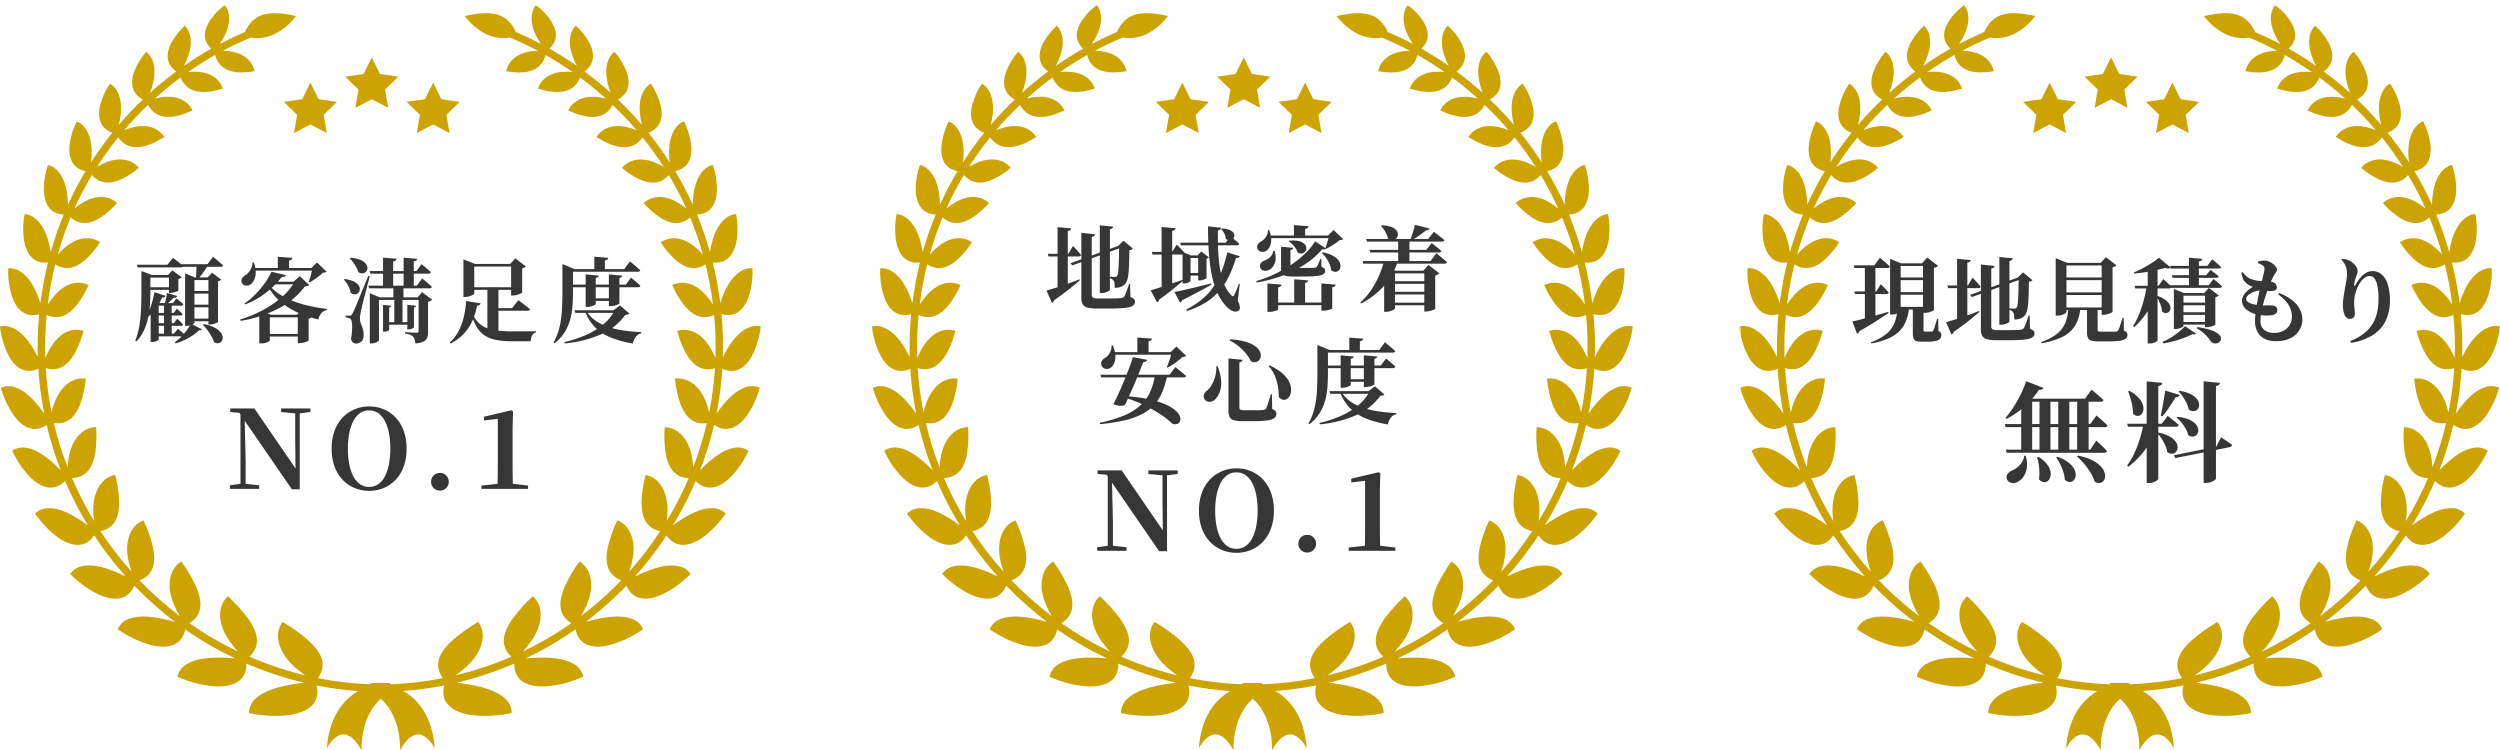 <?xml version="1.0" encoding="UTF-8"?> <svg xmlns="http://www.w3.org/2000/svg" xmlns:xlink="http://www.w3.org/1999/xlink" width="621.884" height="186.65" viewBox="0 0 621.884 186.65"><defs><filter id="楕円形_348" x="5.363" y="0" width="174.352" height="182.351" filterUnits="userSpaceOnUse"><feOffset dy="3"></feOffset><feGaussianBlur stdDeviation="3" result="blur"></feGaussianBlur><feFlood flood-opacity="0.161"></feFlood><feComposite operator="in" in2="blur"></feComposite><feComposite in="SourceGraphic"></feComposite></filter><clipPath id="clip-path"><path id="パス_45322" data-name="パス 45322" d="M70.285,153.373h0m48.668,0h0M23.9,104.912h0m141.431,0h0M133.291,0c-.143.03-2.973,3.378,1.295,9.613q-3.07-1.625-6.259-2.983c-2.066-4.324-5.249-5.683-12.72-3.976,0,0,4.487,6.517,11.245,5.363q3.539,1.465,6.94,3.269c-7.215.153-7.787,4.911-7.876,5.1a10.815,10.815,0,0,1,1.1.149c2.3.311,7.5.623,8.7-4.193q3.458,1.957,6.729,4.247c-7.349-.8-8.522,3.892-8.646,4.117.08-.013.69.2,1.586.423,2.5.609,7.23,1.217,8.918-3.2q3.328,2.464,6.412,5.247c-7.442-1.869-9.222,2.759-9.378,2.977.1-.006.874.4,1.99.8,2.57.93,6.95,1.861,9.08-2.2a84.215,84.215,0,0,1,5.961,6.3c-7.408-3.013-9.814,1.481-10,1.686.33.037,7.637,5.647,11.469.093a81.544,81.544,0,0,1,5.273,7.345c-7.3-4.288-10.283.22-10.4.24a18.7,18.7,0,0,0,4.4,2.872c2.226.981,5.022,1.495,7.258-1.088a77.841,77.841,0,0,1,4.362,8.346c-6.792-5.545-10.473-1.413-10.621-1.377a20.568,20.568,0,0,0,4.071,3.587c2.089,1.359,4.889,2.3,7.5,0a82.421,82.421,0,0,1,3.178,9.223c-6.032-6.715-10.35-3.078-10.513-3.058a22.144,22.144,0,0,0,3.595,4.308c1.917,1.717,4.583,3.133,7.567,1.2a85.138,85.138,0,0,1,1.853,9.994c-5.068-7.882-9.973-4.859-10.159-4.852a23.449,23.449,0,0,0,2.964,5c1.711,2.072,4.133,3.966,7.477,2.431a84.867,84.867,0,0,1,.327,10.705c-3.187-7.5-7.5-7.187-8.985-6.871-.316.067-.506.134-.53.127a24.769,24.769,0,0,0,2.19,5.617c1.439,2.419,3.535,4.763,7.206,3.673q-.241,3.8-.829,7.572-.267,1.742-.614,3.475c-1.052-4.754-3.187-6.832-4.879-7.766a5.832,5.832,0,0,0-3.411-.709c-.141.017-.218.034-.218.032a25.665,25.665,0,0,0,1.289,6.113c1.01,2.706,2.767,5.475,6.647,4.946a82.593,82.593,0,0,1-3.416,11.011c-.225-5-2-7.465-3.544-8.7a5.732,5.732,0,0,0-3.505-1.3h-.035a29.92,29.92,0,0,0,.23,6.47c.533,2.931,1.775,6.051,5.766,6.2a85.857,85.857,0,0,1-5.507,10.714c.76-5.169-.586-8.022-1.9-9.55A5.676,5.676,0,0,0,160.6,116.8a28.774,28.774,0,0,0-1,6.644c-.058,3.068.653,6.522,4.645,7.345a84.866,84.866,0,0,1-7.764,10.122c1.872-5.236,1.077-8.429.038-10.237a5.707,5.707,0,0,0-2.983-2.577,34.751,34.751,0,0,0-2.326,6.591c-.636,3.173-.663,6.789,3.315,8.337q-2.588,2.7-5.411,5.144-2.234,1.979-4.626,3.787c3.018-5.006,2.87-8.394,2.15-10.46a5.7,5.7,0,0,0-2.5-3.151,37.719,37.719,0,0,0-3.684,6.273c-1.277,3.115-2.07,6.75,1.677,9.064a83.32,83.32,0,0,1-12.1,7.06c4.137-4.433,4.689-7.888,4.395-10.1a5.756,5.756,0,0,0-1.882-3.661,41.481,41.481,0,0,0-5.056,5.6c-1.972,2.843-3.554,6.388-.282,9.443a85.006,85.006,0,0,1-13.922,4.643c5.249-3.58,6.562-7.006,6.773-9.235a5.8,5.8,0,0,0-1.105-4.069,40.216,40.216,0,0,0-6.389,4.569c-2.66,2.415-5.089,5.624-2.41,9.423a81.365,81.365,0,0,1-12.914,1.528.768.768,0,0,0-.6-.328h-1.9a.538.538,0,0,0-.11.017.655.655,0,0,0-.134-.017H92.6a.773.773,0,0,0-.6.328,81.381,81.381,0,0,1-12.914-1.528c2.68-3.8.25-7.009-2.41-9.423a40.177,40.177,0,0,0-6.39-4.569,5.8,5.8,0,0,0-1.1,4.069c.211,2.228,1.523,5.654,6.772,9.235a84.97,84.97,0,0,1-13.922-4.643c3.272-3.056,1.69-6.6-.282-9.443a41.378,41.378,0,0,0-5.056-5.6,5.755,5.755,0,0,0-1.881,3.661c-.294,2.21.257,5.665,4.4,10.1a83.345,83.345,0,0,1-12.1-7.06c3.748-2.314,2.954-5.949,1.678-9.064a37.773,37.773,0,0,0-3.685-6.273,5.7,5.7,0,0,0-2.5,3.151c-.719,2.066-.868,5.454,2.15,10.46-1.589-1.206-3.136-2.467-4.626-3.787q-2.82-2.442-5.41-5.144c3.978-1.549,3.951-5.164,3.315-8.337A34.594,34.594,0,0,0,35.7,128.1a5.714,5.714,0,0,0-2.982,2.577c-1.039,1.809-1.834,5,.038,10.237a84.985,84.985,0,0,1-7.764-10.122c3.992-.823,4.7-4.277,4.645-7.345a28.753,28.753,0,0,0-1-6.644,5.674,5.674,0,0,0-3.318,1.943c-1.315,1.528-2.663,4.382-1.9,9.55a85.846,85.846,0,0,1-5.506-10.714c3.991-.152,5.233-3.272,5.766-6.2a29.876,29.876,0,0,0,.23-6.47h-.035a5.728,5.728,0,0,0-3.5,1.3c-1.545,1.234-3.32,3.7-3.544,8.7A82.6,82.6,0,0,1,13.4,103.9c3.88.529,5.636-2.24,6.648-4.946a25.665,25.665,0,0,0,1.288-6.113s-.077-.015-.218-.032a5.829,5.829,0,0,0-3.409.709c-1.692.934-3.828,3.012-4.879,7.766q-.345-1.733-.614-3.475-.592-3.766-.829-7.572c3.672,1.09,5.768-1.254,7.206-3.673a24.707,24.707,0,0,0,2.19-5.617c-.025.007-.214-.06-.53-.127-1.49-.316-5.8-.634-8.985,6.871A84.866,84.866,0,0,1,11.6,76.99c3.345,1.535,5.766-.359,7.477-2.431a23.449,23.449,0,0,0,2.964-5c-.186-.007-5.091-3.029-10.16,4.852a85.143,85.143,0,0,1,1.854-9.994c2.982,1.935,5.649.518,7.565-1.2a22.1,22.1,0,0,0,3.595-4.308c-.162-.02-4.48-3.657-10.512,3.058a82.768,82.768,0,0,1,3.177-9.223c2.616,2.3,5.415,1.359,7.5,0a20.607,20.607,0,0,0,4.071-3.587c-.149-.036-3.829-4.168-10.621,1.377a78.154,78.154,0,0,1,4.362-8.346c2.236,2.583,5.031,2.07,7.258,1.088a18.72,18.72,0,0,0,4.4-2.872c-.121-.021-3.1-4.529-10.4-.24A81.769,81.769,0,0,1,29.4,32.825c3.832,5.554,11.14-.056,11.47-.093-.187-.205-2.593-4.7-10-1.686a84.449,84.449,0,0,1,5.961-6.3c2.13,4.065,6.511,3.134,9.08,2.2,1.117-.4,1.892-.809,1.991-.8-.156-.218-1.935-4.845-9.378-2.977q3.077-2.781,6.414-5.247c1.687,4.421,6.418,3.812,8.918,3.2.895-.218,1.5-.436,1.586-.423-.124-.224-1.3-4.92-8.647-4.117q3.268-2.282,6.729-4.247c1.2,4.816,6.4,4.5,8.7,4.193a10.769,10.769,0,0,1,1.1-.149c-.09-.186-.661-4.944-7.876-5.1q3.395-1.8,6.941-3.269c6.758,1.154,11.244-5.363,11.244-5.363C66.16.947,62.978,2.307,60.912,6.631q-3.185,1.359-6.259,2.983C58.92,3.379,56.092.031,55.948,0,55.77-.11,47.58,6.218,52.57,10.753q-3.512,1.989-6.835,4.316c3.684-6.947.383-9.981.23-9.993a15.943,15.943,0,0,0-3.481,4.489c-1.127,2.334-1.29,5,1.341,6.879q-3.378,2.5-6.511,5.324c2.928-7.579-.8-10.2-.964-10.2a16.4,16.4,0,0,0-3.016,5.042c-.877,2.521-.712,5.266,2.2,6.811a86.035,86.035,0,0,0-5.985,6.315c2.044-8.118-2.058-10.256-2.227-10.231a16.827,16.827,0,0,0-2.458,5.566c-.614,2.671-.076,5.47,3.07,6.621a83.253,83.253,0,0,0-5.284,7.346c1.041-8.613-3.42-10.224-3.582-10.163a18.3,18.3,0,0,0-1.791,6.063c-.242,2.857.614,5.6,4.006,6.31a79.816,79.816,0,0,0-4.373,8.343c-.134-9-4.831-9.953-5.007-9.871A18.615,18.615,0,0,0,10.889,46.2c.179,2.984,1.4,5.649,4.959,5.842a84.625,84.625,0,0,0-3.223,9.343c-1.422-9.312-6.326-9.548-6.5-9.436a19.329,19.329,0,0,0-.1,6.81c.61,3.047,2.263,5.6,5.918,5.2a87.17,87.17,0,0,0-1.89,10.158c-2.837-9.379-7.837-8.839-8-8.694a20.166,20.166,0,0,0,.936,7.01c1.043,3.029,3.163,5.389,6.764,4.38a86.94,86.94,0,0,0-.343,10.7C5.062,78.376.142,79.73,0,79.9a21.4,21.4,0,0,0,2.055,7.051c1.492,2.938,4.052,5.019,7.49,3.431q.245,3.872.845,7.71c.176,1.154.38,2.3.6,3.446C8.2,97.53,5.868,95.7,3.935,95.06a4.705,4.705,0,0,0-3.7.064,22.758,22.758,0,0,0,3.23,6.942c2.035,2.781,4.93,4.506,8.143,2.291a83.684,83.684,0,0,0,3.493,11.3c-3.58-3.7-6.274-5.219-8.335-5.558a4.687,4.687,0,0,0-3.714.681,22.846,22.846,0,0,0,4.478,6.608c2.566,2.531,5.832,3.794,8.653.925a87.247,87.247,0,0,0,3.927,8.028q.845,1.519,1.744,3c-4.354-3.172-7.351-4.276-9.515-4.262a4.706,4.706,0,0,0-3.623,1.343,25.4,25.4,0,0,0,5.784,5.993c3.115,2.121,6.6,2.877,8.927-.584a85.466,85.466,0,0,0,7.852,10.23c-5.008-2.443-8.255-3.026-10.435-2.629a4.7,4.7,0,0,0-3.389,2,25.2,25.2,0,0,0,7.036,5.085c3.53,1.64,7.262,1.736,8.913-2.17q2.63,2.727,5.5,5.217,2.226,1.972,4.6,3.777c-5.629-1.584-9.082-1.584-11.194-.816a4.709,4.709,0,0,0-3.037,2.643,26.382,26.382,0,0,0,8.176,3.916c3.931,1.048,7.778.423,8.623-3.862a85.307,85.307,0,0,0,12.358,7.2c-6.178-.511-9.736.129-11.747,1.32a4.7,4.7,0,0,0-2.532,3.247,27.641,27.641,0,0,0,9.2,2.4c4.285.261,8.062-1.1,7.943-5.669a86.9,86.9,0,0,0,14.309,4.763c-6.479.788-9.974,2.1-11.791,3.775a4.688,4.688,0,0,0-1.858,3.777,30.647,30.647,0,0,0,9.958.521c4.453-.662,8-2.853,6.822-7.385a83.788,83.788,0,0,0,10.225,1.391l.115.016c-3.8,2.252-7.2,6.462-7.773,14.277,0,0,3.891-8.163,8.628.448,0,0-.464-8.154,4.8-12.832,5.262,4.677,4.8,12.832,4.8,12.832,4.737-8.611,8.628-.448,8.628-.448-.572-7.84-3.991-12.052-7.808-14.3a83.844,83.844,0,0,0,10.156-1.386c-1.18,4.532,2.367,6.723,6.821,7.385a30.644,30.644,0,0,0,9.958-.521,4.688,4.688,0,0,0-1.857-3.777c-1.817-1.67-5.312-2.987-11.79-3.775a86.913,86.913,0,0,0,14.309-4.763c-.119,4.568,3.657,5.93,7.943,5.669a27.641,27.641,0,0,0,9.2-2.4,4.7,4.7,0,0,0-2.532-3.247c-2.011-1.191-5.569-1.832-11.747-1.32a85.248,85.248,0,0,0,12.358-7.2c.846,4.285,4.692,4.91,8.623,3.862a26.352,26.352,0,0,0,8.176-3.916,4.7,4.7,0,0,0-3.036-2.643c-2.111-.768-5.565-.768-11.194.816q2.37-1.805,4.6-3.777,2.873-2.488,5.5-5.217c1.65,3.905,5.383,3.81,8.912,2.17a25.147,25.147,0,0,0,7.035-5.085,4.691,4.691,0,0,0-3.388-2c-2.18-.4-5.427.186-10.435,2.629a85.406,85.406,0,0,0,7.852-10.23c2.327,3.462,5.812,2.705,8.926.584a25.377,25.377,0,0,0,5.785-5.993,4.708,4.708,0,0,0-3.623-1.343c-2.164-.014-5.162,1.089-9.515,4.262q.9-1.479,1.743-3a86.659,86.659,0,0,0,3.927-8.028c2.822,2.869,6.087,1.606,8.654-.925a22.811,22.811,0,0,0,4.478-6.608,4.685,4.685,0,0,0-3.714-.681c-2.061.339-4.755,1.855-8.333,5.558a84.011,84.011,0,0,0,3.493-11.3c3.213,2.215,6.107.49,8.143-2.291a22.756,22.756,0,0,0,3.229-6.942,4.7,4.7,0,0,0-3.7-.064c-1.933.639-4.261,2.47-7.06,6.481q.337-1.718.6-3.446.6-3.833.845-7.71c3.439,1.589,6-.492,7.49-3.431a21.4,21.4,0,0,0,2.055-7.05h0c-.143-.174-5.063-1.528-9.414,7.6a86.94,86.94,0,0,0-.343-10.7c3.6,1.009,5.721-1.351,6.765-4.38a20.182,20.182,0,0,0,.936-7.01c-.16-.144-5.16-.684-8,8.694a87.173,87.173,0,0,0-1.89-10.158c3.655.4,5.307-2.15,5.918-5.2a19.352,19.352,0,0,0-.1-6.81c-.177-.112-5.081.124-6.5,9.436a84.623,84.623,0,0,0-3.223-9.343c3.561-.193,4.78-2.858,4.959-5.842a18.631,18.631,0,0,0-1.014-6.481c-.176-.082-4.874.874-5.008,9.871a79.917,79.917,0,0,0-4.371-8.343c3.39-.708,4.247-3.452,4.005-6.31a18.315,18.315,0,0,0-1.791-6.063c-.162-.061-4.623,1.55-3.582,10.163a83.131,83.131,0,0,0-5.283-7.346c3.145-1.151,3.683-3.951,3.07-6.621a16.835,16.835,0,0,0-2.459-5.566c-.169-.025-4.271,2.113-2.227,10.231a86.157,86.157,0,0,0-5.985-6.315c2.913-1.545,3.079-4.29,2.2-6.811a16.394,16.394,0,0,0-3.016-5.042c-.161-.006-3.892,2.619-.964,10.2q-3.127-2.821-6.511-5.324c2.63-1.877,2.466-4.545,1.34-6.879a15.966,15.966,0,0,0-3.481-4.489c-.154.013-3.455,3.046.229,9.993q-3.319-2.32-6.835-4.316C141.614,6.258,133.61,0,133.3,0h-.006" transform="translate(0 0.001)" fill="none"></path></clipPath><linearGradient id="linear-gradient" y1="1" x2="0.003" y2="1" gradientUnits="objectBoundingBox"><stop offset="0" stop-color="#cca301"></stop><stop offset="0.067" stop-color="#cca301"></stop><stop offset="0.197" stop-color="#fee661"></stop><stop offset="0.506" stop-color="#cca301"></stop><stop offset="0.792" stop-color="#fee661"></stop><stop offset="0.933" stop-color="#cca301"></stop><stop offset="1" stop-color="#cca301"></stop></linearGradient><filter id="楕円形_348-2" x="222.265" y="0" width="174.352" height="182.351" filterUnits="userSpaceOnUse"><feOffset dy="3"></feOffset><feGaussianBlur stdDeviation="3" result="blur-2"></feGaussianBlur><feFlood flood-opacity="0.161"></feFlood><feComposite operator="in" in2="blur-2"></feComposite><feComposite in="SourceGraphic"></feComposite></filter><filter id="楕円形_348-3" x="438.008" y="0" width="174.352" height="182.351" filterUnits="userSpaceOnUse"><feOffset dy="3"></feOffset><feGaussianBlur stdDeviation="3" result="blur-3"></feGaussianBlur><feFlood flood-opacity="0.161"></feFlood><feComposite operator="in" in2="blur-3"></feComposite><feComposite in="SourceGraphic"></feComposite></filter></defs><g id="グループ_1867" data-name="グループ 1867" transform="translate(-648.479 -3348.664)"><g id="グループ_1866" data-name="グループ 1866" transform="translate(0 0.5)"><g id="グループ_1731" data-name="グループ 1731" transform="translate(-226.283 2887.72)"><g transform="matrix(1, 0, 0, 1, 874.76, 460.44)" filter="url(#楕円形_348)"><ellipse id="楕円形_348-4" data-name="楕円形 348" cx="78.176" cy="82.176" rx="78.176" ry="82.176" transform="translate(14.36 6)" fill="#fff"></ellipse></g><g id="グループ_1107" data-name="グループ 1107" transform="translate(874.762 461.78)"><g id="グループ_1106" data-name="グループ 1106" transform="translate(0 0)" clip-path="url(#clip-path)"><rect id="長方形_3014" data-name="長方形 3014" width="189.238" height="185.424" transform="translate(0 -0.11)" fill="url(#linear-gradient)"></rect></g></g><path id="パス_45323" data-name="パス 45323" d="M6.6,0,4.56,4.132,0,4.8,3.3,8.012l-.779,4.542L6.6,10.41l4.079,2.144L9.9,8.012,13.2,4.8,8.64,4.132Z" transform="translate(960.645 474.711)" fill="#cca301"></path><path id="パス_45324" data-name="パス 45324" d="M6.6,0,4.56,4.132,0,4.8,3.3,8.012l-.779,4.542L6.6,10.41l4.079,2.144L9.9,8.012,13.2,4.8,8.64,4.132Z" transform="translate(945.373 480.988)" fill="#cca301"></path><path id="パス_45325" data-name="パス 45325" d="M6.6,0,4.56,4.132,0,4.8,3.3,8.012l-.779,4.542L6.6,10.41l4.079,2.144L9.9,8.012,13.2,4.8,8.64,4.132Z" transform="translate(975.917 480.988)" fill="#cca301"></path></g><path id="パス_47310" data-name="パス 47310" d="M.963-17.536H8.584l1.377-1.719.253.2q.253.2.649.5t.826.65q.43.351.795.664-.086.368-.642.368H1.147ZM3.11-14.984h6.8v.65H3.11Zm0,3.053H9.825v.65H3.11ZM5.691-8H9.936l.921-1.138.284.229q.284.229.676.558t.719.639q-.092.368-.575.368H5.691ZM5.542-5.538h4.589l.785-1.053.244.218.588.524a7.819,7.819,0,0,1,.608.6q-.069.362-.569.362H5.542Zm0,2.533h4.645l.808-1.086.252.226q.252.226.6.541t.614.608q-.075.368-.558.368H5.542ZM5.492-.377h4.7l.979-1.213.306.244q.306.244.722.585t.765.674q-.086.368-.592.368H5.492ZM6.405-8V1.055q0,.1-.443.364a2.362,2.362,0,0,1-1.2.262H4.4v-7.96l1.48-2.06L6.7-8ZM7.731-8H9.639V0H7.731ZM5.335-10.7l2.754.9a.642.642,0,0,1-.267.332.944.944,0,0,1-.588.115A15.374,15.374,0,0,1,5.67-6.593a9.557,9.557,0,0,1-2,2.09l-.317-.2A15.393,15.393,0,0,0,4.525-7.416,21,21,0,0,0,5.335-10.7Zm3.145.2,2.505.748q-.148.483-.861.439-.354.374-.845.82T8.3-7.652H7.88q.157-.567.323-1.392T8.48-10.495Zm.472-4.489H8.739L9.8-16.14l2.326,1.71a1.184,1.184,0,0,1-.307.248A1.476,1.476,0,0,1,11.29-14v2.9q0,.069-.337.2a6.468,6.468,0,0,1-.785.248,3.328,3.328,0,0,1-.816.114h-.4Zm-6.849,0v-.98l2.6.98H4.334v4.226q0,1.315-.088,2.9a23.851,23.851,0,0,1-.413,3.248A15.145,15.145,0,0,1,2.805-1.36,10.515,10.515,0,0,1,.86,1.557L.57,1.371A17.814,17.814,0,0,0,1.638-2.576,35.557,35.557,0,0,0,2.03-6.75Q2.1-8.843,2.1-10.741Zm9.832-2.677h6.6l1.39-1.822.256.205q.256.205.647.525t.812.69l.776.684q-.075.368-.626.368H12.118ZM13.975-11h6.046v.656H13.975Zm0,3.408h6.046v.656H13.975Zm0,3.467h6.046v.65H13.975Zm3.618,1.368a9.23,9.23,0,0,1,2.7.857,4.537,4.537,0,0,1,1.5,1.19A2.294,2.294,0,0,1,22.311.514a1.522,1.522,0,0,1-.251.993,1.146,1.146,0,0,1-.79.486A1.658,1.658,0,0,1,20.152,1.7,6.72,6.72,0,0,0,19.482.18,14.957,14.957,0,0,0,18.47-1.329a14.457,14.457,0,0,0-1.086-1.279Zm1.183-11.616H18.57l1.12-1.177,2.249,1.731a1.291,1.291,0,0,1-.292.213,1.839,1.839,0,0,1-.482.184V-3.334q0,.086-.334.248a4.938,4.938,0,0,1-.79.293,3.168,3.168,0,0,1-.875.131h-.39Zm-5.8,0v-1.012l2.42,1.012h4.766v.657H15.3v10.6q0,.119-.283.312a2.87,2.87,0,0,1-.73.337,3.056,3.056,0,0,1-.946.145h-.363ZM14.4-2.884l2.8,1.449q-.178.282-.742.172A8.552,8.552,0,0,1,14.908.031,15.592,15.592,0,0,1,12.831,1.2a14.353,14.353,0,0,1-2.234.84l-.186-.295A11.855,11.855,0,0,0,12.014.38a14.546,14.546,0,0,0,1.406-1.649A9.847,9.847,0,0,0,14.4-2.884Zm1.4-14.777h3.072q-.323.512-.776,1.18t-.942,1.311a14.237,14.237,0,0,1-.937,1.121H15.65q.058-.535.091-1.209t.052-1.322Q15.812-17.229,15.8-17.661ZM32.5-5.094h9.775v.65H32.5Zm-.05,4.773h9.838V.335H32.453ZM34.211-13.3h7.848v.65H33.577Zm-.161,8.2V1.278q0,.079-.258.269a2.591,2.591,0,0,1-.739.343,3.829,3.829,0,0,1-1.154.153h-.474V-4.875l.862-.993,2.065.774Zm6.952,0H40.8l1.2-1.278,2.484,1.859a1.347,1.347,0,0,1-.283.235A1.222,1.222,0,0,1,43.7-4.1V1.312q0,.069-.379.231a6.13,6.13,0,0,1-.894.293,3.934,3.934,0,0,1-.967.131H41Zm-.782-8.2h-.3l1.586-1.38,2.324,2.189a.7.7,0,0,1-.366.254,3.471,3.471,0,0,1-.682.1A19.275,19.275,0,0,1,36.251-6.67a30.942,30.942,0,0,1-9.424,3.1L26.671-3.9a32.633,32.633,0,0,0,5.613-2.332,25.061,25.061,0,0,0,4.708-3.2A14.724,14.724,0,0,0,40.221-13.3Zm-6.537.5a9.488,9.488,0,0,0,2.577,2.474A18.312,18.312,0,0,0,39.826-8.5a28.592,28.592,0,0,0,4.13,1.238,41.265,41.265,0,0,0,4.288.717l-.029.28a2.372,2.372,0,0,0-1.353.793,3.591,3.591,0,0,0-.744,1.557A29.447,29.447,0,0,1,40.873-5.7,17.65,17.65,0,0,1,36.494-8.51a13.085,13.085,0,0,1-3.1-4.06ZM37-14.464a20.437,20.437,0,0,1-2.3,2.537,21.616,21.616,0,0,1-3.071,2.4,18.843,18.843,0,0,1-3.694,1.854l-.186-.215a18.454,18.454,0,0,0,2.846-2.424,23.277,23.277,0,0,0,2.32-2.81,15.753,15.753,0,0,0,1.539-2.672l3.626.867a.537.537,0,0,1-.307.328A2.038,2.038,0,0,1,37-14.464ZM29.67-16.716H45.938v.65H29.67Zm6.372-2.8,3.626.274a.645.645,0,0,1-.2.4,1.206,1.206,0,0,1-.638.252v2.279H36.042Zm-6.29,1.4h.313a6.786,6.786,0,0,1,.478,2.473,4.576,4.576,0,0,1-.386,1.856,2.833,2.833,0,0,1-.885,1.131,1.72,1.72,0,0,1-.811.308,1.45,1.45,0,0,1-.829-.14,1.141,1.141,0,0,1-.553-.593,1.191,1.191,0,0,1,.061-1.05,2,2,0,0,1,.767-.758,3.567,3.567,0,0,0,.858-.744,4.361,4.361,0,0,0,.707-1.137A3.35,3.35,0,0,0,29.752-18.115Zm14.908,1.4h-.253L45.772-18.1l2.385,2.278a.65.65,0,0,1-.334.2,3.236,3.236,0,0,1-.563.074,11.385,11.385,0,0,1-.963.832q-.569.445-1.181.855t-1.15.711l-.221-.15q.181-.477.359-1.1t.328-1.246Q44.583-16.272,44.66-16.716ZM53.911-4.881a.83.83,0,0,0,.357-.061.97.97,0,0,0,.3-.406q.132-.247.252-.477t.33-.708q.21-.478.6-1.422l1.063-2.579q.674-1.635,1.723-4.208l.376.082q-.2.784-.463,1.772t-.536,2.023q-.271,1.035-.516,1.991t-.417,1.687q-.172.731-.254,1.086-.111.54-.191,1.1a5.625,5.625,0,0,0-.064,1,2.972,2.972,0,0,0,.164.888q.148.419.332.885a6.945,6.945,0,0,1,.312,1.038,5.313,5.313,0,0,1,.1,1.346,1.955,1.955,0,0,1-.55,1.4,1.832,1.832,0,0,1-1.346.522,1.214,1.214,0,0,1-.747-.268A1.473,1.473,0,0,1,54.247.9a16.141,16.141,0,0,0,.264-2.281,10.055,10.055,0,0,0-.065-1.8q-.107-.729-.376-.89a1.528,1.528,0,0,0-.517-.261,3.059,3.059,0,0,0-.655-.106v-.445h1.012Zm.2-14.381a8,8,0,0,1,2.483.533,3.256,3.256,0,0,1,1.331.941,1.769,1.769,0,0,1,.405,1.061,1.317,1.317,0,0,1-.313.89,1.294,1.294,0,0,1-.824.44,1.727,1.727,0,0,1-1.124-.287,5.011,5.011,0,0,0-.516-1.247,11.788,11.788,0,0,0-.785-1.2,9.369,9.369,0,0,0-.838-.989Zm-1.457,5.288a7.141,7.141,0,0,1,2.31.625,2.972,2.972,0,0,1,1.184.961,1.621,1.621,0,0,1,.29,1.023,1.305,1.305,0,0,1-.383.836,1.269,1.269,0,0,1-.84.37,1.638,1.638,0,0,1-1.065-.38,4.857,4.857,0,0,0-.61-1.783,7.584,7.584,0,0,0-1.076-1.507Zm6.225-1.985H70.516l1.279-1.71.4.325q.4.325.937.785t.966.882q-.092.368-.631.368h-14.4Zm-.321,3.631H70.6l1.346-1.8.248.205q.248.205.625.524t.793.681q.417.362.753.682-.092.368-.631.368H58.742Zm4.6,9.071h5.5v.65h-5.5Zm-.945-16.037,3.357.274a.643.643,0,0,1-.2.419,1.178,1.178,0,0,1-.646.235v6.522H62.209Zm5.114,0L70.7-19a.629.629,0,0,1-.2.4,1.167,1.167,0,0,1-.64.235v6.522H67.323Zm3.742,9.867h-.247l1.1-1.29,2.512,1.884a1.14,1.14,0,0,1-.383.3,2.432,2.432,0,0,1-.646.223V-.774A4.149,4.149,0,0,1,73.2.608a1.759,1.759,0,0,1-.884.951,5.631,5.631,0,0,1-2.075.49,6.51,6.51,0,0,0-.18-.977,1.624,1.624,0,0,0-.375-.7,2.561,2.561,0,0,0-.728-.476,5.268,5.268,0,0,0-1.293-.341V-.771l.381.023.9.057q.521.035.987.058t.644.023a.518.518,0,0,0,.386-.112.5.5,0,0,0,.1-.348ZM62.211-7.545l2.023.218a.5.5,0,0,1-.133.262.648.648,0,0,1-.369.164v5.583q0,.1-.4.272a2.059,2.059,0,0,1-.8.167h-.325Zm6.042,0,2.158.218a.465.465,0,0,1-.133.271A.7.7,0,0,1,69.9-6.9v4.913q0,.132-.441.326a2.175,2.175,0,0,1-.885.194h-.325ZM58.921-9.426v-1.018l2.443,1.018h10.32v.657H61.2V1.265q0,.113-.286.3a3.108,3.108,0,0,1-.722.332,2.894,2.894,0,0,1-.918.145h-.352Zm5.859-2.7h2.512v3.081l-.486.023L67.058-9v6.038H65.015V-9l.268-.023-.5-.023Zm17.43-5.61v-1.135l2.873,1.135H95.438v.65H84.9v6.717q0,.13-.345.331a4.1,4.1,0,0,1-.865.359,3.684,3.684,0,0,1-1.079.158h-.4Zm5.958,5.8H90.91V-.165L88.169-.89ZM89.52-6.738h4.794l1.575-1.973.29.222.742.566q.452.344.953.732t.9.741q-.086.368-.665.368H89.52ZM84.37-5.551A7.79,7.79,0,0,0,85.9-3.17,5.984,5.984,0,0,0,88-1.784a10.883,10.883,0,0,0,2.826.654,34.89,34.89,0,0,0,3.7.173h2.814q.842,0,1.614-.011l1.325-.018v.278a1.426,1.426,0,0,0-.988.779,3.12,3.12,0,0,0-.336,1.441H94.394a21.977,21.977,0,0,1-3.845-.3A8.276,8.276,0,0,1,87.665.166a6.464,6.464,0,0,1-2.084-2.109A13.134,13.134,0,0,1,84.13-5.428ZM82.864-8.5l3.622.582a.649.649,0,0,1-.263.385,1.156,1.156,0,0,1-.622.178A17.832,17.832,0,0,1,84.55-3.849,11.793,11.793,0,0,1,82.491-.566,11.424,11.424,0,0,1,79,2.055L78.8,1.829A10.48,10.48,0,0,0,81.14-1.307a15.807,15.807,0,0,0,1.249-3.633A22.249,22.249,0,0,0,82.864-8.5Zm11.209-9.233h-.23l1.255-1.38,2.639,2a1.045,1.045,0,0,1-.329.273,1.873,1.873,0,0,1-.593.2v6.013q0,.086-.388.27a5.621,5.621,0,0,1-.911.329,3.7,3.7,0,0,1-.986.145h-.457Zm-10.633,5.8H95.245v.65H83.439ZM112.715-6.21A7.665,7.665,0,0,0,114.956-3.7a12.053,12.053,0,0,0,3.217,1.622,22.006,22.006,0,0,0,3.916.913q2.1.3,4.355.4l-.006.27a2.549,2.549,0,0,0-1.362.908,3.948,3.948,0,0,0-.712,1.662,27.5,27.5,0,0,1-5.256-1.4A11.884,11.884,0,0,1,115.1-1.828,11.237,11.237,0,0,1,112.442-6Zm7.134,0h-.3l1.586-1.206,2.352,2.02a.65.65,0,0,1-.337.238,3.258,3.258,0,0,1-.67.1,14.531,14.531,0,0,1-6.019,4.833,29.007,29.007,0,0,1-9.024,2.268l-.111-.33a29.977,29.977,0,0,0,5.4-1.783,18.021,18.021,0,0,0,4.3-2.637A11.184,11.184,0,0,0,119.849-6.21Zm-10.034,0H121.8v.657H110.023Zm2.8-8.912,3.273.3a.549.549,0,0,1-.185.346,1.151,1.151,0,0,1-.582.219v6.509q0,.1-.325.273a3.916,3.916,0,0,1-.8.3,3.679,3.679,0,0,1-.953.128h-.425Zm5.772,0,3.357.3a.565.565,0,0,1-.177.346.988.988,0,0,1-.557.2v6.344q0,.1-.333.273a4.155,4.155,0,0,1-.836.3,4,4,0,0,1-1.012.131h-.442Zm-5.119,5.948h7.089v.65h-7.089Zm-4.726-3.413H122.6l1.3-1.738.4.331q.4.331.945.8t.974.894q-.092.368-.631.368h-16.86Zm6.229-6.941,3.458.274a.645.645,0,0,1-.2.4,1.118,1.118,0,0,1-.632.235v2.556h-2.63Zm-6.83,3.085h14.263l1.425-1.924.26.217.665.556q.405.339.841.721t.8.719q-.086.362-.631.362H107.942Zm-1.113,0v-1.248l3.039,1.248h-.415v5.916q0,1.487-.111,3.15A18.182,18.182,0,0,1,108.8-4.04,12.074,12.074,0,0,1,107.43-.813a10.4,10.4,0,0,1-2.563,2.819l-.263-.186a13.88,13.88,0,0,0,1.517-3.879,25.167,25.167,0,0,0,.59-4.228q.118-2.16.118-4.224Z" transform="translate(681.551 3431.548)" fill="#363636"></path><path id="パス_47309" data-name="パス 47309" d="M1.032,0V-.882l2.843-.4h.749l3.7.4V0ZM3.657,0V-19.262h1L4.944-7.034V0Zm10.1-19.113v-.881h7.3v.881l-2.835.369H17.5ZM16.437.1,4.366-17.443l-.074-.086-.915-1.382-2.256-.2v-.881h6L17.879-4.308l-.518.181-.086-8.014v-7.854H18.4V.1ZM35.668.5A9.377,9.377,0,0,1,32.13-.175a8.711,8.711,0,0,1-2.99-2.012,9.4,9.4,0,0,1-2.05-3.288A12.691,12.691,0,0,1,26.346-10a12.638,12.638,0,0,1,.744-4.505A9.4,9.4,0,0,1,29.14-17.8a8.8,8.8,0,0,1,2.99-2.019,9.291,9.291,0,0,1,3.538-.686,9.346,9.346,0,0,1,3.551.679,8.678,8.678,0,0,1,2.971,2.011,9.445,9.445,0,0,1,2.044,3.292A12.683,12.683,0,0,1,44.978-10a12.687,12.687,0,0,1-.744,4.511,9.435,9.435,0,0,1-2.044,3.3A8.724,8.724,0,0,1,39.219-.179,9.3,9.3,0,0,1,35.668.5Zm0-.99A3.848,3.848,0,0,0,38-1.209a5.487,5.487,0,0,0,1.639-2.015,11.358,11.358,0,0,0,.973-3.025A20.47,20.47,0,0,0,40.938-10a20.311,20.311,0,0,0-.324-3.744,11.362,11.362,0,0,0-.973-3.016A5.487,5.487,0,0,0,38-18.778a3.848,3.848,0,0,0-2.333-.723,3.876,3.876,0,0,0-2.34.723,5.49,5.49,0,0,0-1.649,2.015,11.276,11.276,0,0,0-.977,3.016A20.311,20.311,0,0,0,30.379-10,20.47,20.47,0,0,0,30.7-6.249a11.272,11.272,0,0,0,.977,3.025,5.49,5.49,0,0,0,1.649,2.015A3.876,3.876,0,0,0,35.668-.486Zm17.6.923A2.1,2.1,0,0,1,51.7-.212a2.122,2.122,0,0,1-.632-1.531A2.171,2.171,0,0,1,51.7-3.311a2.1,2.1,0,0,1,1.568-.651,2.108,2.108,0,0,1,1.572.651,2.165,2.165,0,0,1,.635,1.568,2.116,2.116,0,0,1-.635,1.531A2.112,2.112,0,0,1,53.269.437ZM63.606,0V-.808l4.262-.469h3.36L75.2-.808V0Zm3.98,0q.081-3.177.081-6.333V-17.414L64.226-17v-.94l6.841-1.609.386.3-.108,4.35v8.57q0,1.551.027,3.153T71.444,0Z" transform="translate(704.639 3469.765)" fill="#363636"></path></g><g id="グループ_1865" data-name="グループ 1865" transform="translate(0 0.5)"><g id="グループ_1732" data-name="グループ 1732" transform="translate(-9.381 2887.72)"><g transform="matrix(1, 0, 0, 1, 657.86, 460.44)" filter="url(#楕円形_348-2)"><ellipse id="楕円形_348-5" data-name="楕円形 348" cx="78.176" cy="82.176" rx="78.176" ry="82.176" transform="translate(231.26 6)" fill="#fff"></ellipse></g><g id="グループ_1107-2" data-name="グループ 1107" transform="translate(874.762 461.78)"><g id="グループ_1106-2" data-name="グループ 1106" transform="translate(0 0)" clip-path="url(#clip-path)"><rect id="長方形_3014-2" data-name="長方形 3014" width="189.238" height="185.424" transform="translate(0 -0.11)" fill="url(#linear-gradient)"></rect></g></g><path id="パス_45323-2" data-name="パス 45323" d="M6.6,0,4.56,4.132,0,4.8,3.3,8.012l-.779,4.542L6.6,10.41l4.079,2.144L9.9,8.012,13.2,4.8,8.64,4.132Z" transform="translate(960.645 474.711)" fill="#cca301"></path><path id="パス_45324-2" data-name="パス 45324" d="M6.6,0,4.56,4.132,0,4.8,3.3,8.012l-.779,4.542L6.6,10.41l4.079,2.144L9.9,8.012,13.2,4.8,8.64,4.132Z" transform="translate(945.373 480.988)" fill="#cca301"></path><path id="パス_45325-2" data-name="パス 45325" d="M6.6,0,4.56,4.132,0,4.8,3.3,8.012l-.779,4.542L6.6,10.41l4.079,2.144L9.9,8.012,13.2,4.8,8.64,4.132Z" transform="translate(975.917 480.988)" fill="#cca301"></path></g><path id="パス_47311" data-name="パス 47311" d="M-36.761-19.455l3.328.325a.641.641,0,0,1-.2.4,1.142,1.142,0,0,1-.623.241V-3.409q0,.119-.311.307a3.628,3.628,0,0,1-.781.335,3.189,3.189,0,0,1-.962.148h-.453Zm-4.6,1.864,3.412.364a.62.62,0,0,1-.21.4,1.18,1.18,0,0,1-.612.242V-2.177a.765.765,0,0,0,.319.709,2.515,2.515,0,0,0,1.2.2h3.105q.87,0,1.544-.023t1.041-.052a1.316,1.316,0,0,0,.844-.345,7.26,7.26,0,0,0,.537-1.177q.321-.838.7-2.009h.255l.08,3.267a2.351,2.351,0,0,1,.887.49.877.877,0,0,1,.244.626,1.194,1.194,0,0,1-.28.808,2.035,2.035,0,0,1-.974.532,9.613,9.613,0,0,1-1.927.3q-1.234.093-3.158.093h-3.174a9.479,9.479,0,0,1-2.244-.211,1.926,1.926,0,0,1-1.209-.8,3.182,3.182,0,0,1-.376-1.711ZM-49.7-12.366h5.119l1.142-1.944.215.222q.215.222.538.563t.661.729q.338.387.585.718-.086.368-.592.368h-7.483Zm2.427-6.641,3.391.314a.672.672,0,0,1-.205.4,1.221,1.221,0,0,1-.64.252V-4l-2.546.826ZM-50.014-3.234q.745-.2,2.059-.608t2.924-.979q1.609-.568,3.215-1.2l.094.227q-1.03.9-2.61,2.167t-3.782,2.79a.992.992,0,0,1-.559.682ZM-32.39-14.268l.6-.207.236.61-12.057,4.38-.427-.542Zm.431-.069h-.247l1.333-1.29,2.345,1.945a.984.984,0,0,1-.333.244,1.868,1.868,0,0,1-.557.152Q-29.442-11-29.5-9.475t-.2,2.465a6.053,6.053,0,0,1-.364,1.476,2.266,2.266,0,0,1-.6.851,2.862,2.862,0,0,1-1.059.588,4.5,4.5,0,0,1-1.331.186q0-.593-.038-1.027a1.487,1.487,0,0,0-.2-.689,1.41,1.41,0,0,0-.408-.437,2.453,2.453,0,0,0-.683-.3v-.319q.258.023.654.047t.655.024a.753.753,0,0,0,.566-.2,1.975,1.975,0,0,0,.3-.985q.107-.782.166-2.37T-31.959-14.337Zm15.192-.8h11.31l1.205-1.624.377.314q.377.314.885.753t.915.845q-.092.362-.609.362h-13.9Zm1.943,3.161h3.693v.65h-3.693ZM-15.1-7.592H-11.4v.65H-15.1Zm-1.085-4.385v-.833l2.088.833h-.1V-5.62q0,.109-.44.362A2.449,2.449,0,0,1-15.849-5h-.333Zm3.9,0h-.167l.934-.946,1.9,1.438a.952.952,0,0,1-.229.165,1.333,1.333,0,0,1-.369.136v4.851q0,.086-.3.22a5.215,5.215,0,0,1-.694.248,2.646,2.646,0,0,1-.726.114h-.356ZM-6.4-18.663a5.572,5.572,0,0,1,1.945.373,2.091,2.091,0,0,1,.956.733,1.16,1.16,0,0,1,.189.836,1.129,1.129,0,0,1-.391.681,1.241,1.241,0,0,1-.778.286,1.5,1.5,0,0,1-.95-.345A3.188,3.188,0,0,0-5.8-17.425a3.686,3.686,0,0,0-.8-1.081ZM-18.207-2.883q.786-.138,2.2-.452t3.221-.75q1.8-.436,3.7-.9l.064.29Q-10.2-4-11.993-3.032T-16.28-.83a.768.768,0,0,1-.538.586Zm-5.618-9.962h5.054l1.138-1.809.352.348q.352.348.83.838t.833.912q-.092.368-.615.368h-7.408Zm2.434-6.2,3.468.314a.707.707,0,0,1-.2.411,1.1,1.1,0,0,1-.64.244V-4.092l-2.624.843ZM-24.12-3.288q.682-.19,1.937-.589t2.834-.934q1.579-.535,3.219-1.107l.077.221q-.919.818-2.387,2.016T-22-.97a1.127,1.127,0,0,1-.2.407.742.742,0,0,1-.34.258ZM-5.05-12.741l3.116.99a.594.594,0,0,1-.288.321,1.6,1.6,0,0,1-.672.091A28.356,28.356,0,0,1-4.869-6.356,16.327,16.327,0,0,1-7.453-2.68,15,15,0,0,1-10.816-.028a22.875,22.875,0,0,1-4.286,1.9l-.157-.37a22.468,22.468,0,0,0,3.6-2.287A15.426,15.426,0,0,0-8.815-3.719,18.486,18.486,0,0,0-6.634-7.614,30.49,30.49,0,0,0-5.05-12.741ZM-9.85-19.2l3.246.354a.649.649,0,0,1-.2.4,1.115,1.115,0,0,1-.579.255q-.052,2.322.045,4.707A40.544,40.544,0,0,0-6.9-8.9,18.825,18.825,0,0,0-5.85-4.914,8.082,8.082,0,0,0-4.008-2.021a.514.514,0,0,0,.35.21q.166,0,.315-.285.165-.31.376-.787t.424-1.026q.213-.549.356-1.02l.242.035L-2.452-.675A4.178,4.178,0,0,1-1.941.762a.972.972,0,0,1-.222.938,1.334,1.334,0,0,1-1.073.292,2.724,2.724,0,0,1-1.173-.5A5.244,5.244,0,0,1-5.433.542,12.263,12.263,0,0,1-7.746-3.2,23.659,23.659,0,0,1-9.071-7.954,47.026,47.026,0,0,1-9.688-13.4Q-9.85-16.255-9.85-19.2ZM6.216-.248H19.68V.409H6.216Zm5.379-5.794,3.45.291a.589.589,0,0,1-.179.38,1.057,1.057,0,0,1-.564.212V.166H11.595ZM4.932-5.006,8.447-4.7a.657.657,0,0,1-.208.406,1.205,1.205,0,0,1-.643.238V1.483q0,.086-.336.223a5.464,5.464,0,0,1-.839.251,4.637,4.637,0,0,1-1.029.114H4.932Zm13.421,0L21.9-4.7a.674.674,0,0,1-.2.406,1.165,1.165,0,0,1-.641.238V1.192q0,.086-.342.231a4.429,4.429,0,0,1-.853.248,5.346,5.346,0,0,1-1.054.1h-.459ZM10.4-15.626a6.926,6.926,0,0,1,2.412.117,2.862,2.862,0,0,1,1.341.706,1.527,1.527,0,0,1,.457.951,1.3,1.3,0,0,1-.25.881,1.32,1.32,0,0,1-.784.5,1.588,1.588,0,0,1-1.116-.2,3.709,3.709,0,0,0-.5-1.057,6.687,6.687,0,0,0-.8-.986,4.72,4.72,0,0,0-.921-.743Zm8.262,2.886a8.365,8.365,0,0,1,2.642.9A4.105,4.105,0,0,1,22.7-10.6a2.273,2.273,0,0,1,.412,1.27,1.567,1.567,0,0,1-.344,1.006,1.2,1.2,0,0,1-.862.439A1.659,1.659,0,0,1,20.779-8.3a5.192,5.192,0,0,0-.41-1.553,8.127,8.127,0,0,0-.842-1.5,7.481,7.481,0,0,0-1.066-1.222ZM6.381-13.088l.33.006A5.184,5.184,0,0,1,6.944-10.8a3.51,3.51,0,0,1-.65,1.622,2.679,2.679,0,0,1-1.1.884,1.837,1.837,0,0,1-1.26.08,1.117,1.117,0,0,1-.816-.818,1.132,1.132,0,0,1,.177-1.015,1.967,1.967,0,0,1,.86-.638,3.649,3.649,0,0,0,.973-.483,3.39,3.39,0,0,0,.843-.826A2.209,2.209,0,0,0,6.381-13.088ZM8.322-14.13l3.022.263q-.063.471-.694.569v4.019a.351.351,0,0,0,.153.328,2.034,2.034,0,0,0,.8.092h2.658q.758,0,1.378,0t.9-.026a1.008,1.008,0,0,0,.645-.242,3.347,3.347,0,0,0,.39-.716q.225-.514.48-1.214h.272l.063,1.955a1.8,1.8,0,0,1,.725.4.783.783,0,0,1,.185.538,1.037,1.037,0,0,1-.223.659,1.52,1.52,0,0,1-.8.448,8.675,8.675,0,0,1-1.6.249q-1.023.085-2.633.085h-2.84A7.55,7.55,0,0,1,9.4-6.889a1.256,1.256,0,0,1-.854-.606,2.8,2.8,0,0,1-.228-1.259Zm8.493-1.329,2.692,1.778a.6.6,0,0,1-.332.212,1.313,1.313,0,0,1-.611-.059A19.46,19.46,0,0,1,14.61-9.993a27.3,27.3,0,0,1-5.533,2.9A33.384,33.384,0,0,1,2.262-5.244l-.138-.33a31.712,31.712,0,0,0,4.71-1.8,31.821,31.821,0,0,0,4.136-2.361,24.251,24.251,0,0,0,3.386-2.75A17.465,17.465,0,0,0,16.815-15.458ZM5.178-16.921H21.625v.65H5.178Zm6.348-2.585,3.626.274a.645.645,0,0,1-.2.4,1.2,1.2,0,0,1-.638.252v2.164H11.526Zm-6.467,1.25.313-.006a6.58,6.58,0,0,1,.5,2.368,3.885,3.885,0,0,1-.364,1.749,2.6,2.6,0,0,1-.9,1.044,1.563,1.563,0,0,1-.8.256,1.477,1.477,0,0,1-.818-.187,1.2,1.2,0,0,1-.533-.628,1.171,1.171,0,0,1,.1-1.064,2.058,2.058,0,0,1,.812-.731A3.036,3.036,0,0,0,4.18-16.1a3.727,3.727,0,0,0,.65-.981A2.491,2.491,0,0,0,5.059-18.255Zm15.21,1.334h-.253l1.365-1.371,2.385,2.267a.65.65,0,0,1-.34.185q-.2.043-.557.083a14.818,14.818,0,0,1-1.564,1.136,17.562,17.562,0,0,1-1.747,1l-.227-.157q.175-.441.36-1.022t.343-1.149Q20.193-16.513,20.269-16.921Zm8.337,6.35H45.5l1.451-1.943.273.222.68.555q.407.333.866.72t.829.735q-.092.368-.648.368H28.8Zm.89-5.477H44.9l1.434-1.809.265.205.672.521.866.675q.459.359.823.69-.092.368-.642.368H29.687Zm.828,2.7h14.12l1.321-1.7.245.194q.245.194.632.49t.809.644q.422.348.752.662-.092.362-.631.362H30.515Zm7.135-2.7h2.792v5.832H37.459Zm-4.082-3.408a7.431,7.431,0,0,1,2.422.429,2.751,2.751,0,0,1,1.255.881,1.575,1.575,0,0,1,.324,1.03,1.343,1.343,0,0,1-.391.871,1.449,1.449,0,0,1-.894.421,1.838,1.838,0,0,1-1.169-.323,5.736,5.736,0,0,0-.688-1.736A8.48,8.48,0,0,0,33.2-19.328Zm8.251-.124,3.63.911a.6.6,0,0,1-.268.336.988.988,0,0,1-.595.112q-.672.575-1.694,1.29a21.711,21.711,0,0,1-1.985,1.244H40.4a17.208,17.208,0,0,0,.692-1.922Q41.428-18.723,41.628-19.579ZM33.909-10.4h3.272v.368a16.683,16.683,0,0,1-3.362,5.742,19.742,19.742,0,0,1-5.57,4.285L28.034-.27a15.682,15.682,0,0,0,2.6-2.943A22.651,22.651,0,0,0,32.6-6.723,22.936,22.936,0,0,0,33.909-10.4Zm1.4,4.848h9.725v.65H35.311Zm0,2.635h9.725v.656H35.311Zm0,2.7h9.725V.438H35.311ZM33.967-8.16V-9.289L36.823-8.16H45.08V-7.5h-8.4V1.172q0,.13-.345.348a3.65,3.65,0,0,1-.865.379,3.7,3.7,0,0,1-1.1.161h-.4Zm9.986,0H43.7l1.293-1.445,2.714,2.084a1.632,1.632,0,0,1-.384.309,1.978,1.978,0,0,1-.658.24V1.314q-.017.069-.4.231a6.041,6.041,0,0,1-.9.293,4.033,4.033,0,0,1-.975.131h-.44ZM-36.608,17.717h17.182l1.459-1.908.268.217q.268.217.69.548t.875.713q.453.382.83.719-.086.362-.648.362H-36.418Zm13.592,0h2.993v.368a22.6,22.6,0,0,1-1.262,4.044,11.037,11.037,0,0,1-1.97,3.1,10.807,10.807,0,0,1-3.016,2.276,18.725,18.725,0,0,1-4.368,1.555,45.763,45.763,0,0,1-6.056.945l-.092-.342a34.613,34.613,0,0,0,5.765-1.7A14.775,14.775,0,0,0-26.971,25.6a10.3,10.3,0,0,0,2.586-3.326A15.934,15.934,0,0,0-23.017,17.717ZM-30.835,23a41.728,41.728,0,0,1,6.19.786,21.871,21.871,0,0,1,4.186,1.29,9.7,9.7,0,0,1,2.5,1.51,3.788,3.788,0,0,1,1.111,1.487,1.652,1.652,0,0,1,.028,1.211,1.179,1.179,0,0,1-.765.677,1.735,1.735,0,0,1-1.248-.138,17.224,17.224,0,0,0-2.684-2.15,34.379,34.379,0,0,0-4.138-2.356A34.728,34.728,0,0,0-30.9,23.29Zm2.286-9.669L-25,14a.651.651,0,0,1-.262.385,1.272,1.272,0,0,1-.7.171q-.259.686-.666,1.719t-.9,2.238q-.5,1.205-1.036,2.442T-29.606,23.3q-.5,1.111-.921,1.941a2.869,2.869,0,0,1-1.264.178,4.735,4.735,0,0,1-1.62-.371q.466-.855,1.025-2.05t1.141-2.552q.582-1.357,1.121-2.7t.952-2.486Q-28.758,14.12-28.549,13.336Zm-5.194-1.248h16.1v.657h-16.1Zm6.317-3.635,3.626.274a.645.645,0,0,1-.2.4,1.207,1.207,0,0,1-.638.252v2.945h-2.792Zm-6.422,1.938.3-.006a7.164,7.164,0,0,1,.658,2.532,4.372,4.372,0,0,1-.287,1.9,2.621,2.621,0,0,1-.88,1.157,1.6,1.6,0,0,1-.838.3,1.505,1.505,0,0,1-.859-.186,1.328,1.328,0,0,1-.581-.661,1.3,1.3,0,0,1,.07-1.131,2.033,2.033,0,0,1,.837-.788,3.142,3.142,0,0,0,.785-.716,3.836,3.836,0,0,0,.618-1.1A3.014,3.014,0,0,0-33.847,10.391Zm14.987,1.7h-.27l1.416-1.4L-15.279,13a1.25,1.25,0,0,1-.891.28q-.455.418-1.094.923t-1.322.962a13.759,13.759,0,0,1-1.3.779l-.2-.151q.23-.521.475-1.2t.453-1.352Q-18.958,12.57-18.86,12.088ZM-7.783,15.6l.286-.017a11.139,11.139,0,0,1,.923,3.659,6.859,6.859,0,0,1-.351,2.732,4.962,4.962,0,0,1-1.059,1.77,2.078,2.078,0,0,1-.934.619,1.708,1.708,0,0,1-1,.027,1.394,1.394,0,0,1-.767-.548,1.281,1.281,0,0,1-.174-1.13,2.133,2.133,0,0,1,.666-.981A4.733,4.733,0,0,0-9,20.361a8.446,8.446,0,0,0,.908-2.132A8.689,8.689,0,0,0-7.783,15.6Zm3.427-6.7A17.2,17.2,0,0,1-.6,9.482a8.155,8.155,0,0,1,2.372,1.053,3.792,3.792,0,0,1,1.221,1.279,2.221,2.221,0,0,1,.29,1.261,1.761,1.761,0,0,1-.42,1.007,1.472,1.472,0,0,1-.911.5,1.776,1.776,0,0,1-1.169-.27,7.922,7.922,0,0,0-.976-1.6,12.32,12.32,0,0,0-1.742-1.833A13.038,13.038,0,0,0-4.449,9.18Zm9.733,6.47a12.751,12.751,0,0,1,3.089,1.832,7.3,7.3,0,0,1,1.717,1.986,4.8,4.8,0,0,1,.631,1.892,3.415,3.415,0,0,1-.2,1.575,2.252,2.252,0,0,1-.759,1.033,1.352,1.352,0,0,1-1.049.251,1.762,1.762,0,0,1-1.064-.753,13.592,13.592,0,0,0-.172-2.412,11.976,11.976,0,0,0-.762-2.718,8.141,8.141,0,0,0-1.607-2.5Zm-10.14-1.717,3.507.348a.582.582,0,0,1-.207.391,1.2,1.2,0,0,1-.586.23V25.841a.6.6,0,0,0,.236.542,1.9,1.9,0,0,0,.94.156H1.713q.7,0,1.268-.015t.864-.038a1.4,1.4,0,0,0,.432-.1.762.762,0,0,0,.3-.276A7.355,7.355,0,0,0,5.1,24.784q.313-.961.688-2.231H6.04l.079,3.7a2,2,0,0,1,.83.509,1.044,1.044,0,0,1,.21.668,1.313,1.313,0,0,1-.472,1.031,3.492,3.492,0,0,1-1.708.6,24.517,24.517,0,0,1-3.524.192H-1.328a7.9,7.9,0,0,1-2.06-.214,1.655,1.655,0,0,1-1.067-.774,3.449,3.449,0,0,1-.308-1.628ZM23.245,21.79A7.665,7.665,0,0,0,25.486,24.3,12.053,12.053,0,0,0,28.7,25.926a22.006,22.006,0,0,0,3.916.913q2.1.3,4.355.4l-.006.27a2.549,2.549,0,0,0-1.362.908,3.948,3.948,0,0,0-.712,1.662,27.5,27.5,0,0,1-5.256-1.4,11.884,11.884,0,0,1-4.006-2.507A11.237,11.237,0,0,1,22.972,22Zm7.134,0h-.3l1.586-1.206,2.352,2.02a.65.65,0,0,1-.337.238,3.257,3.257,0,0,1-.67.1,14.531,14.531,0,0,1-6.019,4.833,29.007,29.007,0,0,1-9.024,2.268l-.111-.33a29.977,29.977,0,0,0,5.4-1.783,18.021,18.021,0,0,0,4.3-2.637A11.183,11.183,0,0,0,30.379,21.79Zm-10.034,0H32.331v.657H20.553Zm2.8-8.912,3.273.3a.549.549,0,0,1-.185.346,1.151,1.151,0,0,1-.582.219v6.509q0,.1-.325.273a3.916,3.916,0,0,1-.8.3,3.679,3.679,0,0,1-.953.128h-.425Zm5.772,0,3.357.3a.565.565,0,0,1-.177.346.988.988,0,0,1-.557.2v6.344q0,.1-.333.273a4.155,4.155,0,0,1-.836.3,4,4,0,0,1-1.012.131h-.442ZM23.8,18.826h7.089v.65H23.8Zm-4.726-3.413H33.134l1.3-1.738.4.331q.4.331.945.8t.974.894q-.092.368-.631.368H19.256ZM25.3,8.472l3.458.274a.645.645,0,0,1-.2.4,1.118,1.118,0,0,1-.632.235v2.556H25.3Zm-6.83,3.085H32.735L34.16,9.633l.26.217.665.556q.405.339.841.721t.8.719q-.086.362-.631.362H18.472Zm-1.113,0V10.308L20.4,11.557h-.415v5.916q0,1.487-.111,3.15a18.182,18.182,0,0,1-.543,3.338,12.074,12.074,0,0,1-1.368,3.228A10.4,10.4,0,0,1,15.4,30.007l-.263-.186a13.88,13.88,0,0,0,1.517-3.879,25.167,25.167,0,0,0,.59-4.228q.118-2.16.118-4.224Z" transform="translate(958.825 3423.67)" fill="#363636"></path><path id="パス_47312" data-name="パス 47312" d="M1.032,0V-.882l2.843-.4h.749l3.7.4V0ZM3.657,0V-19.262h1L4.944-7.034V0Zm10.1-19.113v-.881h7.3v.881l-2.835.369H17.5ZM16.437.1,4.366-17.443l-.074-.086-.915-1.382-2.256-.2v-.881h6L17.879-4.308l-.518.181-.086-8.014v-7.854H18.4V.1ZM35.668.5A9.377,9.377,0,0,1,32.13-.175a8.711,8.711,0,0,1-2.99-2.012,9.4,9.4,0,0,1-2.05-3.288A12.691,12.691,0,0,1,26.346-10a12.638,12.638,0,0,1,.744-4.505A9.4,9.4,0,0,1,29.14-17.8a8.8,8.8,0,0,1,2.99-2.019,9.291,9.291,0,0,1,3.538-.686,9.346,9.346,0,0,1,3.551.679,8.678,8.678,0,0,1,2.971,2.011,9.445,9.445,0,0,1,2.044,3.292A12.683,12.683,0,0,1,44.978-10a12.687,12.687,0,0,1-.744,4.511,9.435,9.435,0,0,1-2.044,3.3A8.724,8.724,0,0,1,39.219-.179,9.3,9.3,0,0,1,35.668.5Zm0-.99A3.848,3.848,0,0,0,38-1.209a5.487,5.487,0,0,0,1.639-2.015,11.358,11.358,0,0,0,.973-3.025A20.47,20.47,0,0,0,40.938-10a20.311,20.311,0,0,0-.324-3.744,11.362,11.362,0,0,0-.973-3.016A5.487,5.487,0,0,0,38-18.778a3.848,3.848,0,0,0-2.333-.723,3.876,3.876,0,0,0-2.34.723,5.49,5.49,0,0,0-1.649,2.015,11.276,11.276,0,0,0-.977,3.016A20.311,20.311,0,0,0,30.379-10,20.47,20.47,0,0,0,30.7-6.249a11.272,11.272,0,0,0,.977,3.025,5.49,5.49,0,0,0,1.649,2.015A3.876,3.876,0,0,0,35.668-.486Zm17.6.923A2.1,2.1,0,0,1,51.7-.212a2.122,2.122,0,0,1-.632-1.531A2.171,2.171,0,0,1,51.7-3.311a2.1,2.1,0,0,1,1.568-.651,2.108,2.108,0,0,1,1.572.651,2.165,2.165,0,0,1,.635,1.568,2.116,2.116,0,0,1-.635,1.531A2.112,2.112,0,0,1,53.269.437ZM63.606,0V-.808l4.262-.469h3.36L75.2-.808V0Zm3.98,0q.081-3.177.081-6.333V-17.414L64.226-17v-.94l6.841-1.609.386.3-.108,4.35v8.57q0,1.551.027,3.153T71.444,0Z" transform="translate(920.382 3485.175)" fill="#363636"></path></g><g id="グループ_1864" data-name="グループ 1864" transform="translate(0 0.5)"><g id="グループ_1733" data-name="グループ 1733" transform="translate(206.363 2887.72)"><g transform="matrix(1, 0, 0, 1, 442.12, 460.44)" filter="url(#楕円形_348-3)"><ellipse id="楕円形_348-6" data-name="楕円形 348" cx="78.176" cy="82.176" rx="78.176" ry="82.176" transform="translate(447.01 6)" fill="#fff"></ellipse></g><g id="グループ_1107-3" data-name="グループ 1107" transform="translate(874.762 461.78)"><g id="グループ_1106-3" data-name="グループ 1106" transform="translate(0 0)" clip-path="url(#clip-path)"><rect id="長方形_3014-3" data-name="長方形 3014" width="189.238" height="185.424" transform="translate(0 -0.11)" fill="url(#linear-gradient)"></rect></g></g><path id="パス_45323-3" data-name="パス 45323" d="M6.6,0,4.56,4.132,0,4.8,3.3,8.012l-.779,4.542L6.6,10.41l4.079,2.144L9.9,8.012,13.2,4.8,8.64,4.132Z" transform="translate(960.645 474.711)" fill="#cca301"></path><path id="パス_45324-3" data-name="パス 45324" d="M6.6,0,4.56,4.132,0,4.8,3.3,8.012l-.779,4.542L6.6,10.41l4.079,2.144L9.9,8.012,13.2,4.8,8.64,4.132Z" transform="translate(945.373 480.988)" fill="#cca301"></path><path id="パス_45325-3" data-name="パス 45325" d="M6.6,0,4.56,4.132,0,4.8,3.3,8.012l-.779,4.542L6.6,10.41l4.079,2.144L9.9,8.012,13.2,4.8,8.64,4.132Z" transform="translate(975.917 480.988)" fill="#cca301"></path></g><path id="パス_47313" data-name="パス 47313" d="M-58.415-14.361H-50.8v.656h-7.612Zm0,3.64H-50.8v.65h-7.612Zm0,3.671H-50.8v.656h-7.612ZM-68.95-17.383h5.141l1.373-1.889.256.213q.256.213.642.549l.81.707q.425.371.762.708-.075.368-.631.368h-8.169Zm.146,6.495h5.463l1.119-1.793.352.348q.352.348.812.829t.81.9q-.092.362-.609.362H-68.62Zm-.491,7.47q.746-.151,2.152-.514t3.176-.855q1.77-.491,3.609-1.028l.071.267q-1.151.789-2.941,1.956t-4.32,2.586a.833.833,0,0,1-.588.636Zm3.114-13.965h2.624V-4.025l-2.624.92Zm14.466-.495h-.241l1.288-1.454L-48-17.256a1.16,1.16,0,0,1-.374.3,2.436,2.436,0,0,1-.631.229V-6.262q-.017.086-.393.26a5.645,5.645,0,0,1-.894.313,3.8,3.8,0,0,1-.987.139h-.44Zm-8.192,0V-19l2.745,1.118h6.32v.65h-6.435V-6.043q0,.13-.316.351a3.049,3.049,0,0,1-.831.382,3.589,3.589,0,0,1-1.08.161h-.4ZM-54.248-6.86h2.664v5.607a.412.412,0,0,0,.07.274q.07.077.356.077h.828q.261,0,.464,0l.308,0a.456.456,0,0,0,.406-.282,6.2,6.2,0,0,0,.4-1.077q.242-.8.548-1.784h.255l.069,2.987a1.2,1.2,0,0,1,.583.484,1.464,1.464,0,0,1,.122.631A1.222,1.222,0,0,1-47.5.9a2.066,2.066,0,0,1-1.067.532,9.334,9.334,0,0,1-2.066.178h-1.394a3.881,3.881,0,0,1-1.45-.2A1.057,1.057,0,0,1-54.1.72a4.638,4.638,0,0,1-.149-1.312Zm-3.814.119h2.848a10.283,10.283,0,0,1-1.222,4.228A7.636,7.636,0,0,1-59.413.351a16.73,16.73,0,0,1-5.171,1.693l-.1-.29A12.8,12.8,0,0,0-60.839-.322,6.943,6.943,0,0,0-58.8-3.087,11.552,11.552,0,0,0-58.062-6.74Zm25.337-12.715,3.328.325a.641.641,0,0,1-.2.4,1.142,1.142,0,0,1-.623.241V-3.409q0,.119-.311.307a3.628,3.628,0,0,1-.781.335,3.189,3.189,0,0,1-.962.148h-.453Zm-4.6,1.864,3.412.364a.62.62,0,0,1-.21.4,1.18,1.18,0,0,1-.612.242V-2.177a.765.765,0,0,0,.319.709,2.515,2.515,0,0,0,1.2.2h3.105q.87,0,1.544-.023t1.041-.052a1.316,1.316,0,0,0,.844-.345,7.26,7.26,0,0,0,.537-1.177q.321-.838.7-2.009h.255l.08,3.267a2.351,2.351,0,0,1,.887.49.877.877,0,0,1,.244.626,1.194,1.194,0,0,1-.28.808,2.035,2.035,0,0,1-.974.532,9.613,9.613,0,0,1-1.927.3q-1.234.093-3.158.093h-3.174a9.479,9.479,0,0,1-2.244-.211,1.926,1.926,0,0,1-1.209-.8,3.182,3.182,0,0,1-.376-1.711Zm-8.338,5.225h5.119L-39.4-14.31l.215.222q.215.222.538.563t.661.729q.338.387.585.718-.086.368-.592.368h-7.483Zm2.427-6.641,3.391.314a.672.672,0,0,1-.205.4,1.22,1.22,0,0,1-.64.252V-4l-2.546.826ZM-45.977-3.234q.745-.2,2.059-.608t2.924-.979q1.609-.568,3.215-1.2l.094.227q-1.03.9-2.61,2.167t-3.782,2.79a.992.992,0,0,1-.559.682Zm17.624-11.034.6-.207.236.61-12.057,4.38L-40-10.026Zm.431-.069h-.247l1.333-1.29,2.345,1.945a.984.984,0,0,1-.333.244,1.868,1.868,0,0,1-.557.152q-.023,2.288-.084,3.812t-.2,2.465a6.053,6.053,0,0,1-.364,1.476,2.266,2.266,0,0,1-.6.851,2.862,2.862,0,0,1-1.059.588,4.5,4.5,0,0,1-1.331.186q0-.593-.038-1.027a1.487,1.487,0,0,0-.2-.689,1.41,1.41,0,0,0-.408-.437,2.453,2.453,0,0,0-.683-.3v-.319q.258.023.654.047t.655.024a.753.753,0,0,0,.566-.2,1.975,1.975,0,0,0,.3-.985q.107-.782.166-2.37T-27.923-14.337Zm10.689,7.431H-6.082v.657H-17.233Zm0-3.746H-6.082V-10H-17.233Zm0-3.707H-6.082v.656H-17.233ZM-7.271-18H-7.5l1.278-1.42L-3.619-17.4a1.045,1.045,0,0,1-.349.281,2.46,2.46,0,0,1-.6.212V-5.809q0,.086-.376.256a6.685,6.685,0,0,1-.9.321,3.584,3.584,0,0,1-.992.151h-.44Zm-11.44,0v-1.152L-15.872-18H-5.742v.65H-16.037V-5.79q0,.153-.325.371a3.258,3.258,0,0,1-.845.379,3.64,3.64,0,0,1-1.085.161h-.419Zm7.8,11.1h2.63v5.6a.359.359,0,0,0,.136.325,1.473,1.473,0,0,0,.658.089H-4.4q.465,0,.7-.023A.8.8,0,0,0-3.358-1a.812.812,0,0,0,.219-.247A5.522,5.522,0,0,0-2.685-2.4q.256-.824.612-1.927h.261l.063,3.2a1.409,1.409,0,0,1,.711.447,1.114,1.114,0,0,1,.171.634,1.116,1.116,0,0,1-.4.884,3.069,3.069,0,0,1-1.439.524,18.9,18.9,0,0,1-2.985.178h-2.38a6.327,6.327,0,0,1-1.773-.19,1.278,1.278,0,0,1-.84-.682,3.352,3.352,0,0,1-.225-1.365Zm-4.682.343h2.976a9.392,9.392,0,0,1-1.259,4.164A7.68,7.68,0,0,1-16.967.381a18,18,0,0,1-5.3,1.611l-.082-.29a13.015,13.015,0,0,0,3.9-2,6.936,6.936,0,0,0,2.09-2.687A10.423,10.423,0,0,0-15.592-6.556ZM9.76-17.242h9.249l1.227-1.652.377.319q.377.319.891.767t.92.854q-.092.368-.615.368H9.944Zm.425,2.321h8.528l1.1-1.329.348.263q.348.263.817.634t.852.721q-.069.362-.592.362H10.369ZM9.048-12.439h10.3l1.182-1.547.371.3q.371.3.875.723t.893.815a.368.368,0,0,1-.192.276.8.8,0,0,1-.4.092H9.232Zm5.391-6.834L17.746-19a.629.629,0,0,1-.2.4,1.253,1.253,0,0,1-.64.252v6.329H14.439ZM10.685-10.48v-1.028l2.521,1.028h6.837v.65H13.073v7.52q0,.113-.3.3a3.4,3.4,0,0,1-.761.329,3.247,3.247,0,0,1-.977.144h-.352Zm7.748,0h-.224l1.181-1.284,2.462,1.872a.99.99,0,0,1-.32.252A1.869,1.869,0,0,1,21-9.45v6.818q-.017.086-.379.24a5.792,5.792,0,0,1-.852.276,3.76,3.76,0,0,1-.908.122h-.423Zm-7,2.375h8.535v.656H11.43Zm0,2.392h8.535v.65H11.43Zm0,2.423h8.451v.657H11.43Zm5.109,1.266a18.237,18.237,0,0,1,3.27.725,6.253,6.253,0,0,1,1.837.916,1.949,1.949,0,0,1,.723.95,1.025,1.025,0,0,1-.1.827,1.35,1.35,0,0,1-.646.542,1.563,1.563,0,0,1-.907.093,1.466,1.466,0,0,1-.853-.512,8.786,8.786,0,0,0-1.3-1.594A10.442,10.442,0,0,0,16.4-1.716Zm-3.073-.217L16.18-.4a.581.581,0,0,1-.321.2A1.317,1.317,0,0,1,15.3-.253a20.945,20.945,0,0,1-3.5,1.407,29.157,29.157,0,0,1-3.746.888l-.2-.353a18.037,18.037,0,0,0,3-1.7A17.409,17.409,0,0,0,13.466-2.241ZM.913-12.288H6.877l1.16-1.675.363.322q.363.322.855.779t.858.862q-.086.368-.609.368H1.1Zm3.044,0H6.624v.368A19.523,19.523,0,0,1,4.457-6.46,18.544,18.544,0,0,1,.8-2.005L.525-2.266A18.131,18.131,0,0,0,2.067-5.3,29.217,29.217,0,0,0,3.208-8.759Q3.679-10.553,3.957-12.288Zm.22-4.129L6.632-17.4V1.321q0,.126-.552.426a3.061,3.061,0,0,1-1.464.3h-.44ZM6.632-9.75A6.924,6.924,0,0,1,8.655-8.724a3.341,3.341,0,0,1,.986,1.144,1.8,1.8,0,0,1,.19,1.045,1.22,1.22,0,0,1-.4.755,1.09,1.09,0,0,1-.767.271,1.439,1.439,0,0,1-.912-.429A5.533,5.533,0,0,0,7.49-7.221a12.367,12.367,0,0,0-.5-1.29,9.644,9.644,0,0,0-.6-1.122Zm.342-9.521,2.962,2.464a.966.966,0,0,1-.573.206,2.545,2.545,0,0,1-.909-.137q-.923.284-2.2.563t-2.678.5q-1.4.22-2.752.333l-.077-.273q1.117-.463,2.3-1.1t2.225-1.316A16.935,16.935,0,0,0,6.974-19.271ZM36.128,1.48A6.1,6.1,0,0,1,33.165.841,4.083,4.083,0,0,1,31.438-.917a5.574,5.574,0,0,1-.566-2.549,17.576,17.576,0,0,1,.136-1.993q.136-1.164.361-2.441t.461-2.438q.236-1.161.437-1.945.28-1.073.488-1.9t.333-1.4a5.573,5.573,0,0,0,.138-.875.923.923,0,0,0-.162-.62,1.855,1.855,0,0,0-.462-.4,4.335,4.335,0,0,0-.488-.254,3.9,3.9,0,0,0-.532-.2l.023-.357a5.162,5.162,0,0,1,.732-.2,4.576,4.576,0,0,1,.9-.079,2.765,2.765,0,0,1,1.085.228,4.508,4.508,0,0,1,1,.582,3.581,3.581,0,0,1,.734.736,1.225,1.225,0,0,1,.274.69,1.018,1.018,0,0,1-.234.679,4.4,4.4,0,0,0-.441.638q-.28.519-.614,1.205T34.27-11.94q-.291.774-.642,1.813t-.67,2.182Q32.64-6.8,32.434-5.694a11.153,11.153,0,0,0-.206,2.028,2.853,2.853,0,0,0,.91,2.34,3.833,3.833,0,0,0,2.5.747A4.829,4.829,0,0,0,37.924-1.1a3.992,3.992,0,0,0,1.553-1.411,3.676,3.676,0,0,0,.561-2A5.54,5.54,0,0,0,39.6-6.8a6.529,6.529,0,0,0-1.208-1.8,13.724,13.724,0,0,0-1.77-1.573l.244-.313A12.337,12.337,0,0,1,40.072-8.74,7.06,7.06,0,0,1,42-6.5a5.6,5.6,0,0,1,.649,2.647,5.034,5.034,0,0,1-.365,1.828A5.126,5.126,0,0,1,41.143-.289,5.69,5.69,0,0,1,39.123.994,8.21,8.21,0,0,1,36.128,1.48Zm-1.21-6.436a9.6,9.6,0,0,1-1.677.042,11.325,11.325,0,0,1-1.931-.259,5.937,5.937,0,0,1-2.719-1.355,2.732,2.732,0,0,1-.961-2,2.6,2.6,0,0,1,.356-1.287,5.057,5.057,0,0,1,.972-1.208,7,7,0,0,1,1.4-1.006,7.451,7.451,0,0,1-.756-.313,4.286,4.286,0,0,1-.746-.468A3.448,3.448,0,0,1,28-13.813a5.061,5.061,0,0,1-.493-1.743l.286-.158a7.336,7.336,0,0,0,.914,1.033,3.513,3.513,0,0,0,1.273.738,8.238,8.238,0,0,0,2.51.484q1.188.026,2.19.135a1.835,1.835,0,0,1,1.258.518,1.353,1.353,0,0,1,.363.882.742.742,0,0,1-.3.68,1.766,1.766,0,0,1-.813.233,7.484,7.484,0,0,1-.93.01q-.522-.023-1.047-.071t-.986-.048a4.333,4.333,0,0,0-1.195.178,5.323,5.323,0,0,0-1.159.482A3.321,3.321,0,0,0,29-9.782a1.14,1.14,0,0,0-.329.75.913.913,0,0,0,.372.7,2.955,2.955,0,0,0,1.043.521A8.612,8.612,0,0,0,31.66-7.5a14.951,14.951,0,0,0,1.965.085,13.023,13.023,0,0,1,1.429.02,1.648,1.648,0,0,1,1,.312,1.082,1.082,0,0,1,.358.895,1.016,1.016,0,0,1-.385.818A2.157,2.157,0,0,1,34.918-4.955ZM54.545,1.461a12.942,12.942,0,0,0,3.669-2.1,8.909,8.909,0,0,0,2.121-2.577,9.775,9.775,0,0,0,.992-2.851,16.37,16.37,0,0,0,.263-2.889,16.5,16.5,0,0,0-.27-3.308,4.37,4.37,0,0,0-.768-1.873,1.494,1.494,0,0,0-1.181-.6,1.953,1.953,0,0,0-.926.275,3.751,3.751,0,0,0-.978.806,6.007,6.007,0,0,0-.872,1.324,10.02,10.02,0,0,0-.8,2.105A8.715,8.715,0,0,0,55.532-8.1a11.533,11.533,0,0,0,.086,1.474A11.244,11.244,0,0,1,55.7-5.187a1.05,1.05,0,0,1-.336.807,1.165,1.165,0,0,1-.823.312,1.352,1.352,0,0,1-.842-.254,1.878,1.878,0,0,1-.556-.748,4.371,4.371,0,0,1-.231-.746,7.142,7.142,0,0,1-.132-.854q-.043-.45-.043-.9a13.4,13.4,0,0,1,.156-1.9q.156-1.072.352-2.166t.352-2.024a9.522,9.522,0,0,0,.156-1.5,6.47,6.47,0,0,0-.132-1.374,4.039,4.039,0,0,0-.436-1.139,7.046,7.046,0,0,0-.787-1.1l.15-.211a4.37,4.37,0,0,1,.855.1,3.809,3.809,0,0,1,.825.265A4.04,4.04,0,0,1,55.3-17.9a4.605,4.605,0,0,1,.79.929,1.681,1.681,0,0,1,.3.874,2.635,2.635,0,0,1-.122.824q-.122.374-.271.771a10.055,10.055,0,0,0-.309,1.043,8.2,8.2,0,0,0-.158.843q-.019.318.088.332t.263-.27a10.961,10.961,0,0,1,1.271-1.829,5.257,5.257,0,0,1,1.4-1.161,3.073,3.073,0,0,1,1.5-.4,3.482,3.482,0,0,1,2.3.812,5.281,5.281,0,0,1,1.527,2.451,13.162,13.162,0,0,1,.55,4.13,11.511,11.511,0,0,1-.965,4.764,8.7,8.7,0,0,1-3.1,3.621A14,14,0,0,1,54.726,1.9Z" transform="translate(1178.551 3431.548)" fill="#363636"></path><path id="パス_47314" data-name="パス 47314" d="M.772-12.257H22.037L23.585-14.4l.281.241q.281.241.714.616t.9.813q.469.439.845.814-.086.425-.715.425H1Zm.26,6.365H22.047l1.494-2.269.271.261q.271.261.7.655t.875.849q.446.455.8.843-.108.432-.722.432H1.256Zm8.385-12.69h2.713V-5.633H9.418Zm4.665,0h2.745V-5.633H14.083Zm4.7,0h2.844V-5.633H18.778Zm-13.91,0v-1.1l2.832,1.1H7.592V-5.633H4.867Zm1.239-4.332,4.272,1.657a.712.712,0,0,1-.368.37,1.383,1.383,0,0,1-.744.1A21.161,21.161,0,0,1,5.531-16.5,21.568,21.568,0,0,1,1.243-13.56L.964-13.82a21.5,21.5,0,0,0,1.879-2.5,31.827,31.827,0,0,0,1.8-3.145A28.952,28.952,0,0,0,6.106-22.915ZM6.05-18.582H20.733l1.639-2.232.3.251.763.639q.462.388.971.837t.924.837q-.1.432-.741.432H6.05ZM5.6-4.389l.375.007a7.043,7.043,0,0,1,.269,3.1A5.012,5.012,0,0,1,5.371.906,4.057,4.057,0,0,1,3.939,2.15a2.21,2.21,0,0,1-1.559.205A1.417,1.417,0,0,1,1.3,1.405,1.369,1.369,0,0,1,1.453.173a2.481,2.481,0,0,1,.986-.816,5.081,5.081,0,0,0,1.378-.772A5.194,5.194,0,0,0,5.005-2.7,3.706,3.706,0,0,0,5.6-4.389Zm3.537.277a7.762,7.762,0,0,1,2.1,1.79,4.469,4.469,0,0,1,.884,1.769A2.882,2.882,0,0,1,12.088.939a1.947,1.947,0,0,1-.664.988,1.32,1.32,0,0,1-1.026.255,1.872,1.872,0,0,1-1.114-.725,10.18,10.18,0,0,0,.11-1.871A14.111,14.111,0,0,0,9.209-2.3a12.4,12.4,0,0,0-.4-1.7Zm4.714-.015a9.7,9.7,0,0,1,2.8,1.464,5.076,5.076,0,0,1,1.42,1.655A2.991,2.991,0,0,1,18.418.536a1.886,1.886,0,0,1-.462,1.153,1.36,1.36,0,0,1-1,.464A1.833,1.833,0,0,1,15.707,1.6,7.745,7.745,0,0,0,15.341-.35a13.431,13.431,0,0,0-.787-1.941,14.042,14.042,0,0,0-.977-1.679Zm5.117-.279a13.236,13.236,0,0,1,3.756,1.244,7,7,0,0,1,2.139,1.675A3.724,3.724,0,0,1,25.7.244a2.1,2.1,0,0,1-.207,1.409,1.479,1.479,0,0,1-.964.721,1.855,1.855,0,0,1-1.416-.343A9.478,9.478,0,0,0,22.084-.212,17.083,17.083,0,0,0,20.493-2.4,17.424,17.424,0,0,0,18.72-4.215ZM50.24-22.9l4.052.4a.839.839,0,0,1-.237.482,1.3,1.3,0,0,1-.748.293V1.293q0,.167-.375.43a3.874,3.874,0,0,1-.946.462,3.518,3.518,0,0,1-1.168.2H50.24ZM31.217-12.348h8.6l1.507-1.947.475.378q.475.378,1.112.9t1.152,1q-.1.425-.742.425H31.433Zm4.094,0h3.3v.432a18.356,18.356,0,0,1-2.7,5.736A20.586,20.586,0,0,1,31.5-1.637l-.3-.306a17.07,17.07,0,0,0,1.828-3.117,29.642,29.642,0,0,0,1.369-3.6A33.2,33.2,0,0,0,35.311-12.348Zm5.377-8.241L44.283-19.5a.777.777,0,0,1-.33.4,1.383,1.383,0,0,1-.694.182q-.712,1.215-1.579,2.492A26.443,26.443,0,0,1,40-14.19l-.419-.176q.179-.8.369-1.851t.385-2.187Q40.53-19.544,40.689-20.589Zm-4.613-2.294,3.875.381a.81.81,0,0,1-.237.492,1.35,1.35,0,0,1-.748.284v23.1q0,.147-.355.4a3.62,3.62,0,0,1-.887.443,3.223,3.223,0,0,1-1.09.189h-.558Zm2.89,12.736a9.323,9.323,0,0,1,2.876,1.009,4.4,4.4,0,0,1,1.511,1.351,2.347,2.347,0,0,1,.416,1.356,1.717,1.717,0,0,1-.4,1.071,1.357,1.357,0,0,1-.95.479,1.844,1.844,0,0,1-1.24-.443,5.805,5.805,0,0,0-.487-1.67,11.45,11.45,0,0,0-.9-1.623,10.6,10.6,0,0,0-1.06-1.358ZM31.779-20.514a8.342,8.342,0,0,1,2.263,1.683A4.881,4.881,0,0,1,35.1-17.115a2.879,2.879,0,0,1,.128,1.479,1.853,1.853,0,0,1-.544,1.018,1.225,1.225,0,0,1-.956.328,1.744,1.744,0,0,1-1.09-.6,8.989,8.989,0,0,0-.143-1.9,17.547,17.547,0,0,0-.452-1.9q-.277-.93-.583-1.7Zm11.956,6.465a9.176,9.176,0,0,1,2.994.721,4.439,4.439,0,0,1,1.639,1.206,2.332,2.332,0,0,1,.544,1.311,1.653,1.653,0,0,1-.313,1.1,1.4,1.4,0,0,1-.92.554,1.816,1.816,0,0,1-1.28-.355,5.8,5.8,0,0,0-.622-1.593,10.177,10.177,0,0,0-1.047-1.526A8.474,8.474,0,0,0,43.5-13.858Zm.512-6.474a9.266,9.266,0,0,1,2.91.9,4.271,4.271,0,0,1,1.528,1.276,2.315,2.315,0,0,1,.445,1.324,1.614,1.614,0,0,1-.382,1.066,1.408,1.408,0,0,1-.96.485,1.892,1.892,0,0,1-1.263-.413,6.337,6.337,0,0,0-.535-1.608,11.246,11.246,0,0,0-.91-1.561,9.793,9.793,0,0,0-1.064-1.3Zm-1.4,16.031L53.393-6.638l1.186-2.329.467.312,1.1.738q.635.426,1.158.829a.475.475,0,0,1-.172.368.91.91,0,0,1-.407.206L43.2-3.8Z" transform="translate(1146.399 3465.912)" fill="#363636"></path></g></g></svg> 
